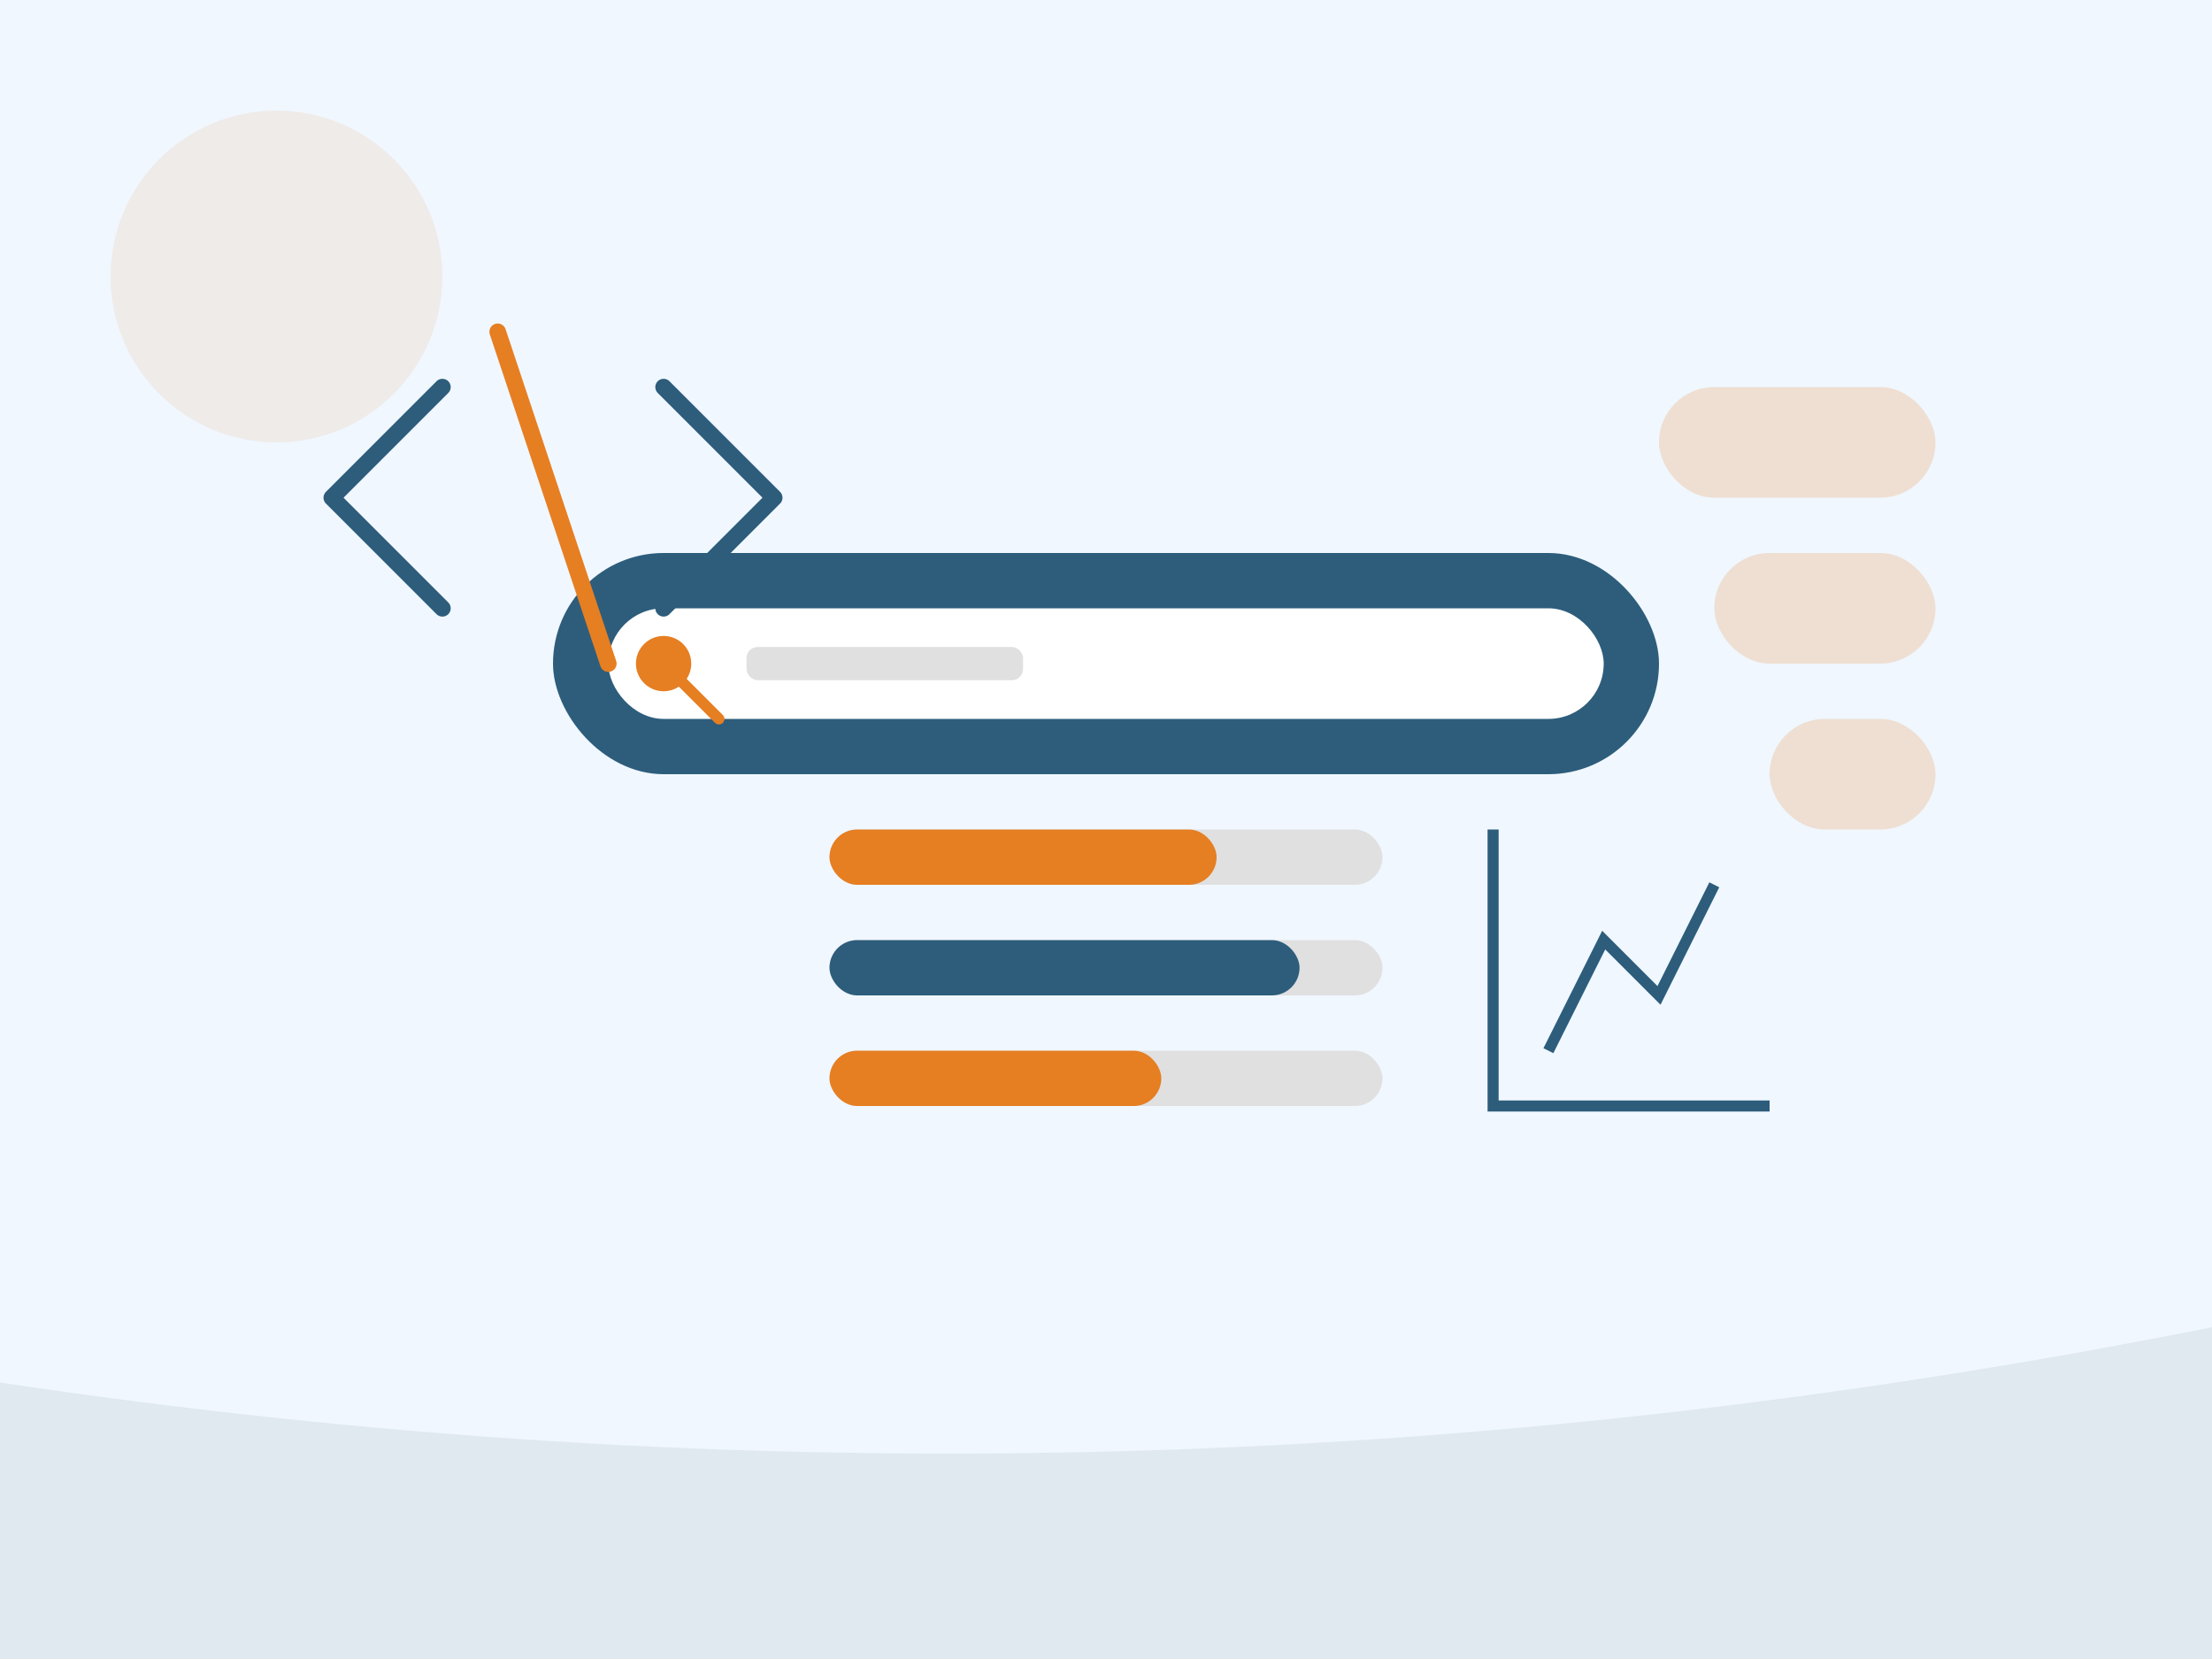 <svg xmlns="http://www.w3.org/2000/svg" viewBox="0 0 400 300" fill="none">
  <rect width="400" height="300" fill="#f0f7ff"/>
  
  <!-- Background design elements -->
  <path d="M0 250 Q 200 280 400 240 L 400 300 L 0 300 Z" fill="#e0e8f0"/>
  <circle cx="50" cy="50" r="30" fill="#e67e22" opacity="0.1"/>
  
  <!-- SEO concept illustration -->
  <rect x="100" y="100" width="200" height="40" rx="20" fill="#2d5d7b"/>
  <rect x="110" y="110" width="180" height="20" rx="10" fill="white"/>
  
  <!-- Magnifying glass -->
  <circle cx="120" cy="120" r="5" fill="#e67e22"/>
  <path d="M123 123 L 130 130" stroke="#e67e22" stroke-width="2" stroke-linecap="round"/>
  
  <!-- Search text -->
  <rect x="135" y="117" width="50" height="6" rx="2" fill="#e0e0e0"/>
  
  <!-- SEO ranking indicators -->
  <rect x="150" y="150" width="100" height="10" rx="5" fill="#e0e0e0"/>
  <rect x="150" y="150" width="70" height="10" rx="5" fill="#e67e22"/>
  
  <rect x="150" y="170" width="100" height="10" rx="5" fill="#e0e0e0"/>
  <rect x="150" y="170" width="85" height="10" rx="5" fill="#2d5d7b"/>
  
  <rect x="150" y="190" width="100" height="10" rx="5" fill="#e0e0e0"/>
  <rect x="150" y="190" width="60" height="10" rx="5" fill="#e67e22"/>
  
  <!-- Graph icon -->
  <path d="M270 150 L 270 200 L 320 200" stroke="#2d5d7b" stroke-width="2" fill="none"/>
  <path d="M280 190 L 290 170 L 300 180 L 310 160" stroke="#2d5d7b" stroke-width="2" fill="none"/>
  
  <!-- Code symbols -->
  <path d="M80 70 L 60 90 L 80 110" stroke="#2d5d7b" stroke-width="3" stroke-linecap="round" stroke-linejoin="round"/>
  <path d="M120 70 L 140 90 L 120 110" stroke="#2d5d7b" stroke-width="3" stroke-linecap="round" stroke-linejoin="round"/>
  <path d="M90 60 L 110 120" stroke="#e67e22" stroke-width="3" stroke-linecap="round" stroke-linejoin="round"/>
  
  <!-- Tags -->
  <rect x="300" y="70" width="50" height="20" rx="10" fill="#e67e22" opacity="0.2"/>
  <rect x="310" y="100" width="40" height="20" rx="10" fill="#e67e22" opacity="0.2"/>
  <rect x="320" y="130" width="30" height="20" rx="10" fill="#e67e22" opacity="0.2"/>
</svg>
